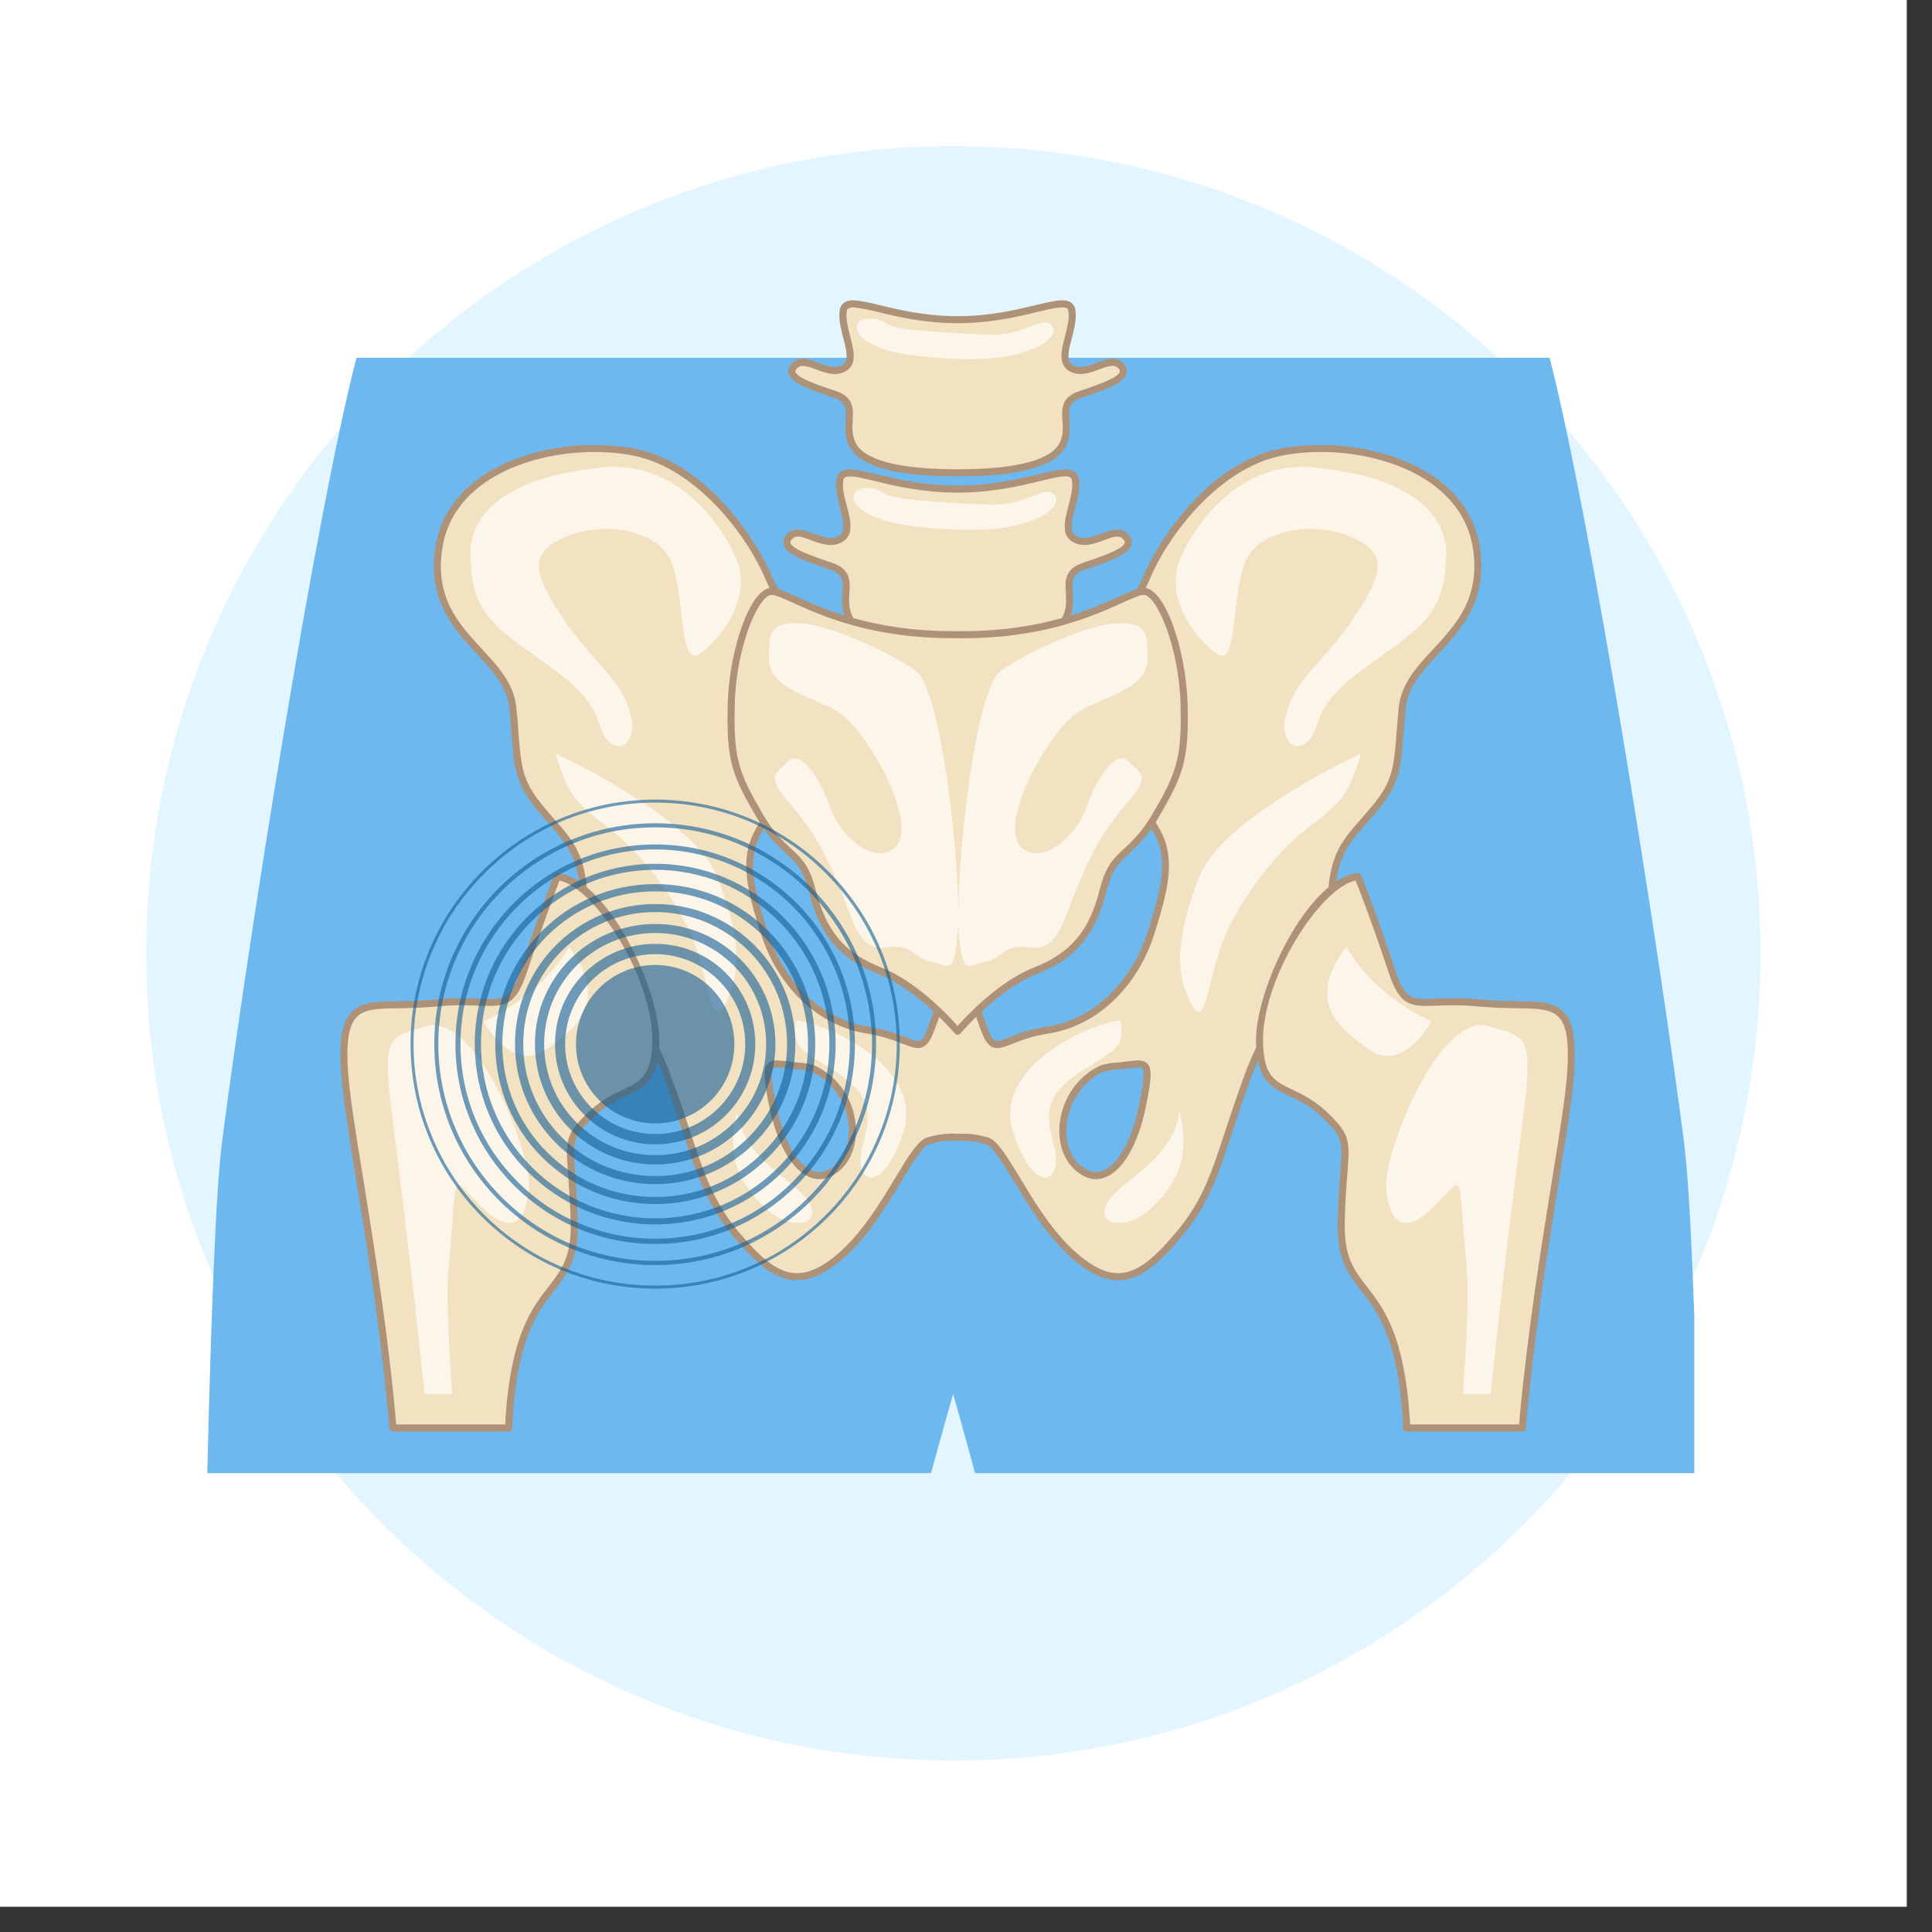<svg xmlns="http://www.w3.org/2000/svg" xmlns:xlink="http://www.w3.org/1999/xlink" width="50" zoomAndPan="magnify" viewBox="0 0 37.5 37.5" height="50" preserveAspectRatio="xMidYMid meet" version="1.0"><rect x="0" y="0" width="37.5" height="37.5" fill="#333333" stroke="none"/><defs><filter x="0%" y="0%" width="100%" height="100%" id="594a753e28"><feColorMatrix values="0 0 0 0 1 0 0 0 0 1 0 0 0 0 1 0 0 0 1 0" color-interpolation-filters="sRGB"/></filter><clipPath id="bfb411ab45"><path d="M 0 0 L 37.008 0 L 37.008 37.008 L 0 37.008 Z M 0 0 " clip-rule="nonzero"/></clipPath><clipPath id="b355261438"><path d="M 2.836 2.836 L 34.172 2.836 L 34.172 34.172 L 2.836 34.172 Z M 2.836 2.836 " clip-rule="nonzero"/></clipPath><clipPath id="ed47c570ac"><path d="M 18.504 2.836 C 9.852 2.836 2.836 9.852 2.836 18.504 C 2.836 27.156 9.852 34.172 18.504 34.172 C 27.156 34.172 34.172 27.156 34.172 18.504 C 34.172 9.852 27.156 2.836 18.504 2.836 Z M 18.504 2.836 " clip-rule="nonzero"/></clipPath><clipPath id="b11d370183"><path d="M 4.02 6 L 32.887 6 L 32.887 28.594 L 4.02 28.594 Z M 4.02 6 " clip-rule="nonzero"/></clipPath><clipPath id="897372aaef"><path d="M 15 5.648 L 22 5.648 L 22 10 L 15 10 Z M 15 5.648 " clip-rule="nonzero"/></clipPath><mask id="b7c0122dff"><g filter="url(#594a753e28)"><rect x="-3.75" width="45" fill="#000000" y="-3.75" height="45" fill-opacity="0.6"/></g></mask><clipPath id="48dd415c60"><path d="M 1 0.52 L 10.527 0.52 L 10.527 10 L 1 10 Z M 1 0.52 " clip-rule="nonzero"/></clipPath><clipPath id="3c8593787d"><path d="M 0.969 0.52 L 10.527 0.52 L 10.527 10.105 L 0.969 10.105 Z M 0.969 0.52 " clip-rule="nonzero"/></clipPath><clipPath id="b1d61372f0"><rect x="0" width="11" y="0" height="11"/></clipPath></defs><g clip-path="url(#bfb411ab45)"><path fill="#ffffff" d="M 0 0 L 37.008 0 L 37.008 37.008 L 0 37.008 Z M 0 0 " fill-opacity="1" fill-rule="nonzero"/><path fill="#ffffff" d="M 0 0 L 37.008 0 L 37.008 37.008 L 0 37.008 Z M 0 0 " fill-opacity="1" fill-rule="nonzero"/></g><g clip-path="url(#b355261438)"><g clip-path="url(#ed47c570ac)"><path fill="#e3f6ff" d="M 2.836 2.836 L 34.172 2.836 L 34.172 34.172 L 2.836 34.172 Z M 2.836 2.836 " fill-opacity="1" fill-rule="nonzero"/></g></g><g clip-path="url(#b11d370183)"><path fill="#6db9ef" d="M 18.926 28.594 L 32.973 28.594 C 32.902 25.512 32.809 23.105 32.684 22.148 C 32.203 18.426 30.887 10.09 30.078 6.945 L 6.918 6.945 C 6.109 10.09 4.793 18.426 4.312 22.148 C 4.188 23.105 4.098 25.512 4.023 28.594 L 18.07 28.594 C 18.336 27.629 18.5 27.059 18.5 27.059 C 18.5 27.059 18.664 27.629 18.926 28.594 Z M 18.926 28.594 " fill-opacity="1" fill-rule="nonzero"/></g><g clip-path="url(#897372aaef)"><path fill="#f2e2c1" d="M 16.367 7.152 C 16.031 7.32 15.645 6.875 15.422 7.098 C 15.199 7.32 15.699 7.488 16.199 7.652 C 16.699 7.82 16.355 8.188 16.531 8.602 C 16.703 9 17.438 9.18 18.586 9.18 C 19.734 9.18 20.469 9 20.641 8.602 C 20.816 8.188 20.473 7.82 20.973 7.652 C 21.473 7.488 21.973 7.32 21.75 7.098 C 21.527 6.875 21.141 7.32 20.809 7.152 C 20.477 6.984 20.863 6.426 20.809 6.035 C 20.754 5.645 19.938 6.203 18.586 6.203 C 17.574 6.203 16.863 5.891 16.547 5.898 C 16.441 5.902 16.379 5.938 16.367 6.035 C 16.309 6.426 16.699 6.984 16.367 7.152 Z M 16.367 7.152 " fill-opacity="1" fill-rule="nonzero"/><path fill="#ad9278" d="M 18.586 9.246 C 17.34 9.246 16.648 9.043 16.469 8.629 C 16.395 8.453 16.406 8.293 16.414 8.148 C 16.426 7.934 16.434 7.805 16.18 7.719 C 15.734 7.57 15.352 7.441 15.305 7.246 C 15.293 7.199 15.297 7.125 15.375 7.047 C 15.52 6.902 15.703 6.973 15.883 7.043 C 16.039 7.102 16.199 7.16 16.336 7.09 C 16.48 7.02 16.441 6.84 16.367 6.559 C 16.324 6.379 16.273 6.195 16.297 6.027 C 16.316 5.902 16.398 5.836 16.543 5.828 C 16.672 5.828 16.848 5.867 17.07 5.922 C 17.445 6.012 17.957 6.137 18.586 6.137 C 19.215 6.137 19.73 6.012 20.102 5.922 C 20.453 5.84 20.66 5.789 20.785 5.871 C 20.836 5.906 20.867 5.957 20.875 6.027 C 20.898 6.191 20.852 6.379 20.805 6.559 C 20.73 6.84 20.691 7.02 20.84 7.09 C 20.977 7.16 21.137 7.098 21.289 7.043 C 21.469 6.973 21.656 6.902 21.801 7.047 C 21.875 7.125 21.879 7.199 21.867 7.246 C 21.82 7.441 21.438 7.57 20.996 7.719 C 20.738 7.805 20.746 7.934 20.758 8.148 C 20.77 8.293 20.777 8.453 20.703 8.629 C 20.527 9.043 19.832 9.246 18.586 9.246 Z M 15.582 7.102 C 15.539 7.102 15.504 7.113 15.473 7.145 C 15.43 7.184 15.438 7.207 15.438 7.215 C 15.469 7.336 15.902 7.484 16.223 7.59 C 16.578 7.707 16.562 7.938 16.551 8.156 C 16.543 8.293 16.535 8.43 16.598 8.574 C 16.746 8.926 17.434 9.109 18.586 9.109 C 19.738 9.109 20.43 8.926 20.578 8.574 C 20.641 8.43 20.633 8.293 20.621 8.156 C 20.609 7.938 20.594 7.707 20.953 7.59 C 21.27 7.484 21.707 7.336 21.734 7.215 C 21.738 7.207 21.742 7.184 21.703 7.145 C 21.625 7.066 21.516 7.105 21.34 7.168 C 21.164 7.234 20.969 7.309 20.777 7.215 C 20.523 7.086 20.602 6.801 20.672 6.523 C 20.715 6.355 20.762 6.188 20.738 6.047 C 20.734 6.008 20.719 5.992 20.711 5.984 C 20.637 5.934 20.402 5.992 20.137 6.055 C 19.754 6.148 19.234 6.273 18.586 6.273 C 17.941 6.273 17.418 6.148 17.039 6.055 C 16.824 6.004 16.656 5.973 16.551 5.965 C 16.453 5.973 16.441 6.004 16.434 6.047 C 16.414 6.188 16.457 6.355 16.5 6.523 C 16.574 6.801 16.648 7.086 16.398 7.215 C 16.203 7.309 16.008 7.234 15.836 7.168 C 15.73 7.129 15.648 7.102 15.582 7.102 Z M 16.367 7.152 Z M 16.367 7.152 " fill-opacity="1" fill-rule="nonzero"/></g><path fill="#f2e2c1" d="M 16.129 10.988 C 16.641 11.16 16.289 11.539 16.469 11.965 C 16.648 12.375 17.402 12.559 18.586 12.559 C 19.77 12.559 20.527 12.375 20.703 11.965 C 20.887 11.539 20.531 11.16 21.047 10.988 C 21.559 10.816 22.074 10.645 21.848 10.414 C 21.617 10.184 21.219 10.645 20.875 10.469 C 20.531 10.297 20.934 9.723 20.875 9.32 C 20.816 8.918 19.977 9.492 18.586 9.492 C 17.543 9.492 16.812 9.172 16.484 9.18 C 16.375 9.184 16.312 9.219 16.297 9.32 C 16.242 9.723 16.641 10.297 16.297 10.469 C 15.957 10.645 15.555 10.184 15.328 10.414 C 15.098 10.645 15.613 10.816 16.129 10.988 Z M 16.129 10.988 " fill-opacity="1" fill-rule="nonzero"/><path fill="#ad9278" d="M 18.586 12.625 C 17.305 12.625 16.59 12.418 16.406 11.992 C 16.332 11.812 16.34 11.645 16.352 11.496 C 16.363 11.277 16.371 11.141 16.105 11.055 L 16.129 10.988 L 16.105 11.055 C 15.648 10.898 15.254 10.77 15.207 10.566 C 15.195 10.52 15.199 10.445 15.277 10.363 C 15.426 10.219 15.617 10.289 15.801 10.359 C 15.961 10.418 16.125 10.48 16.27 10.41 C 16.418 10.332 16.379 10.148 16.305 9.855 C 16.254 9.672 16.207 9.484 16.23 9.312 C 16.258 9.121 16.426 9.113 16.48 9.109 C 16.617 9.113 16.793 9.152 17.023 9.207 C 17.41 9.297 17.938 9.426 18.586 9.426 C 19.234 9.426 19.766 9.297 20.148 9.207 C 20.508 9.121 20.727 9.066 20.852 9.152 C 20.902 9.188 20.934 9.242 20.941 9.312 C 20.969 9.484 20.918 9.672 20.871 9.855 C 20.793 10.148 20.754 10.332 20.906 10.41 C 21.047 10.48 21.215 10.418 21.375 10.359 C 21.559 10.289 21.75 10.219 21.895 10.363 C 21.973 10.445 21.977 10.52 21.965 10.566 C 21.918 10.77 21.523 10.898 21.066 11.055 C 20.801 11.141 20.809 11.277 20.824 11.496 C 20.832 11.645 20.844 11.812 20.766 11.992 C 20.582 12.418 19.871 12.625 18.586 12.625 Z M 16.148 10.922 C 16.516 11.047 16.5 11.281 16.488 11.504 C 16.477 11.645 16.469 11.789 16.535 11.938 C 16.688 12.301 17.398 12.488 18.586 12.488 C 19.773 12.488 20.484 12.301 20.641 11.938 C 20.703 11.789 20.695 11.645 20.688 11.504 C 20.672 11.281 20.66 11.047 21.023 10.922 C 21.352 10.812 21.801 10.664 21.832 10.535 C 21.836 10.527 21.84 10.504 21.797 10.461 C 21.719 10.379 21.602 10.418 21.422 10.488 C 21.242 10.555 21.039 10.629 20.844 10.531 C 20.586 10.402 20.664 10.109 20.738 9.824 C 20.781 9.652 20.828 9.477 20.809 9.332 C 20.801 9.289 20.785 9.273 20.773 9.266 C 20.699 9.215 20.469 9.27 20.18 9.34 C 19.789 9.434 19.25 9.562 18.586 9.562 C 17.922 9.562 17.383 9.434 16.992 9.34 C 16.77 9.285 16.594 9.246 16.488 9.246 C 16.387 9.254 16.371 9.285 16.367 9.332 C 16.344 9.477 16.391 9.652 16.438 9.824 C 16.512 10.109 16.586 10.402 16.328 10.531 C 16.133 10.629 15.93 10.555 15.75 10.488 C 15.57 10.418 15.457 10.379 15.375 10.461 C 15.332 10.504 15.34 10.527 15.34 10.535 C 15.371 10.664 15.82 10.812 16.148 10.922 L 16.129 10.988 Z M 16.148 10.922 " fill-opacity="1" fill-rule="nonzero"/><path fill="#ad9278" d="M 16.488 9.246 C 16.449 9.246 16.418 9.215 16.418 9.18 C 16.418 9.141 16.449 9.109 16.488 9.109 C 16.527 9.109 16.559 9.141 16.559 9.18 C 16.559 9.215 16.527 9.246 16.488 9.246 Z M 16.488 9.246 " fill-opacity="1" fill-rule="nonzero"/><path fill="#fbf5ea" d="M 16.805 6.609 C 17.047 6.766 17.316 6.879 18.207 6.945 C 19.102 7.012 19.59 6.945 20.016 6.789 C 20.438 6.629 20.551 6.363 20.352 6.273 C 20.148 6.184 19.836 6.52 19.211 6.496 C 18.586 6.473 17.828 6.43 17.449 6.363 C 17.07 6.293 17.227 6.184 16.848 6.184 C 16.559 6.203 16.559 6.453 16.805 6.609 Z M 16.805 6.609 " fill-opacity="1" fill-rule="nonzero"/><path fill="#fbf5ea" d="M 16.75 9.91 C 17.004 10.07 17.277 10.188 18.195 10.258 C 19.117 10.328 19.621 10.258 20.059 10.094 C 20.496 9.934 20.609 9.656 20.402 9.562 C 20.195 9.473 19.875 9.816 19.23 9.797 C 18.586 9.773 17.805 9.727 17.414 9.656 C 17.023 9.586 17.188 9.473 16.797 9.473 C 16.496 9.496 16.496 9.75 16.75 9.91 Z M 16.75 9.91 " fill-opacity="1" fill-rule="nonzero"/><path fill="#f2e2c1" d="M 8.512 10.656 C 8.277 12.336 9.855 12.672 9.957 13.746 C 10.059 14.82 9.992 15.09 10.492 15.695 C 10.996 16.301 11.332 16.5 11.332 17.574 C 11.332 18.652 12.375 19.324 12.945 20.867 C 13.516 22.414 13.582 23.117 14.289 23.957 C 14.992 24.797 15.496 25.102 16.336 24.359 C 17.176 23.621 17.68 22.246 18.016 22.145 C 18.352 22.043 18.586 22.078 18.586 22.078 C 18.586 22.078 18.824 22.043 19.156 22.145 C 19.492 22.246 19.996 23.621 20.836 24.359 C 21.676 25.102 22.18 24.797 22.887 23.957 C 23.59 23.117 23.66 22.414 24.23 20.867 C 24.801 19.324 25.84 18.652 25.84 17.574 C 25.84 16.5 26.176 16.301 26.68 15.695 C 27.184 15.09 27.117 14.82 27.219 13.746 C 27.32 12.672 28.898 12.336 28.664 10.656 C 28.473 9.293 26.973 8.727 25.695 8.707 C 25.402 8.699 25.117 8.727 24.867 8.777 C 23.523 9.043 22.551 10.488 22.246 11.227 C 21.945 11.965 21.105 12.168 20.301 12.402 L 18.586 12.637 L 16.875 12.402 C 16.066 12.168 15.23 11.965 14.926 11.227 C 14.625 10.488 13.652 9.043 12.309 8.777 C 12.055 8.727 11.773 8.699 11.48 8.707 C 10.203 8.727 8.703 9.293 8.512 10.656 Z M 16.238 22.684 C 15.699 23.117 15.195 22.445 14.992 21.438 C 14.863 20.777 14.875 20.652 15.09 20.652 C 15.199 20.652 15.367 20.688 15.598 20.699 L 15.766 20.734 C 16.605 21.102 16.773 22.246 16.238 22.684 Z M 22.18 21.438 C 21.98 22.445 21.477 23.117 20.938 22.684 C 20.402 22.246 20.57 21.102 21.41 20.734 L 21.578 20.699 C 21.809 20.688 21.973 20.652 22.086 20.652 C 22.301 20.652 22.312 20.777 22.18 21.438 Z M 15.16 15.594 C 15.59 15.406 16.164 15.336 16.773 15.332 C 17.379 15.328 18.02 15.391 18.586 15.469 C 19.719 15.312 21.156 15.223 22.012 15.594 C 22.852 16.367 22.684 17.004 22.348 18.078 C 22.012 19.156 21.207 19.859 20.332 19.996 C 19.461 20.129 19.328 20.531 19.125 20.027 C 18.984 19.68 18.863 19.188 18.586 18.938 C 18.312 19.188 18.191 19.68 18.051 20.027 C 17.848 20.531 17.715 20.129 16.84 19.996 C 15.969 19.859 15.16 19.156 14.824 18.078 C 14.488 17.004 14.32 16.367 15.16 15.594 Z M 15.16 15.594 " fill-opacity="1" fill-rule="nonzero"/><path fill="#ad9278" d="M 15.473 24.848 C 15.453 24.848 15.43 24.848 15.41 24.848 C 15 24.816 14.645 24.488 14.234 24 C 13.719 23.387 13.539 22.836 13.262 22 C 13.16 21.684 13.039 21.32 12.883 20.891 C 12.629 20.211 12.281 19.695 11.977 19.246 C 11.594 18.68 11.266 18.191 11.266 17.574 C 11.266 16.684 11.031 16.418 10.648 15.98 C 10.582 15.906 10.516 15.824 10.441 15.738 C 10.004 15.215 9.98 14.922 9.926 14.215 C 9.918 14.078 9.906 13.926 9.887 13.754 C 9.848 13.332 9.559 13.02 9.254 12.691 C 8.809 12.207 8.301 11.664 8.445 10.648 C 8.633 9.289 10.105 8.66 11.477 8.637 C 11.773 8.637 12.062 8.656 12.32 8.707 C 13.793 9.004 14.746 10.609 14.992 11.203 C 15.262 11.867 15.984 12.074 16.754 12.297 L 16.895 12.336 L 18.586 12.57 L 20.293 12.336 L 20.422 12.297 C 21.188 12.074 21.914 11.867 22.184 11.203 C 22.426 10.609 23.379 9.004 24.855 8.707 C 25.109 8.656 25.398 8.637 25.695 8.637 C 27.07 8.66 28.539 9.289 28.73 10.648 C 28.871 11.664 28.367 12.207 27.922 12.691 C 27.613 13.02 27.324 13.332 27.285 13.754 C 27.27 13.926 27.258 14.078 27.246 14.215 C 27.191 14.922 27.168 15.215 26.734 15.738 C 26.66 15.824 26.59 15.906 26.527 15.98 C 26.141 16.418 25.91 16.68 25.91 17.574 C 25.91 18.191 25.578 18.68 25.199 19.246 C 24.891 19.695 24.547 20.211 24.293 20.891 C 24.137 21.32 24.016 21.68 23.91 22 C 23.637 22.836 23.457 23.383 22.938 24 C 22.531 24.488 22.176 24.816 21.766 24.848 C 21.461 24.871 21.156 24.73 20.793 24.414 C 20.328 24.004 19.969 23.41 19.68 22.93 C 19.469 22.582 19.266 22.25 19.137 22.211 C 18.824 22.117 18.598 22.145 18.598 22.145 C 18.59 22.145 18.582 22.145 18.578 22.145 C 18.574 22.145 18.352 22.113 18.035 22.211 C 17.91 22.25 17.707 22.582 17.496 22.93 C 17.207 23.41 16.848 24.004 16.383 24.414 C 16.047 24.707 15.754 24.848 15.473 24.848 Z M 18.691 22.004 C 18.797 22.004 18.969 22.016 19.18 22.078 C 19.355 22.133 19.539 22.438 19.797 22.859 C 20.078 23.332 20.434 23.914 20.883 24.309 C 21.215 24.602 21.496 24.73 21.754 24.711 C 22.117 24.684 22.449 24.371 22.832 23.914 C 23.336 23.316 23.512 22.777 23.781 21.957 C 23.887 21.637 24.008 21.273 24.164 20.844 C 24.422 20.145 24.773 19.625 25.086 19.168 C 25.469 18.598 25.773 18.148 25.773 17.574 C 25.773 16.629 26.031 16.336 26.422 15.891 C 26.488 15.816 26.555 15.738 26.629 15.652 C 27.035 15.16 27.055 14.902 27.109 14.203 C 27.121 14.066 27.133 13.914 27.148 13.742 C 27.195 13.273 27.496 12.945 27.82 12.598 C 28.266 12.117 28.727 11.617 28.594 10.668 C 28.414 9.387 27.008 8.793 25.695 8.773 C 25.41 8.77 25.129 8.793 24.879 8.844 C 23.625 9.094 22.637 10.453 22.312 11.254 C 22.016 11.98 21.223 12.207 20.461 12.43 L 20.32 12.469 L 18.598 12.707 C 18.59 12.707 18.586 12.707 18.578 12.707 L 16.863 12.473 L 16.715 12.43 C 15.949 12.207 15.16 11.98 14.863 11.254 C 14.535 10.453 13.551 9.094 12.293 8.844 C 12.047 8.793 11.762 8.77 11.48 8.773 C 10.164 8.793 8.758 9.387 8.582 10.664 C 8.445 11.617 8.91 12.117 9.355 12.598 C 9.676 12.945 9.98 13.273 10.023 13.742 C 10.039 13.914 10.055 14.066 10.062 14.203 C 10.117 14.902 10.137 15.16 10.547 15.652 C 10.617 15.738 10.688 15.816 10.75 15.891 C 11.145 16.336 11.402 16.629 11.402 17.574 C 11.402 18.148 11.707 18.598 12.09 19.168 C 12.398 19.625 12.75 20.148 13.008 20.844 C 13.168 21.273 13.289 21.637 13.395 21.957 C 13.664 22.777 13.84 23.316 14.34 23.914 C 14.727 24.371 15.055 24.684 15.418 24.711 C 15.68 24.73 15.961 24.602 16.293 24.309 C 16.742 23.914 17.094 23.332 17.379 22.859 C 17.633 22.438 17.82 22.133 17.996 22.078 C 18.309 21.984 18.539 22.004 18.586 22.008 C 18.602 22.008 18.641 22.004 18.691 22.004 Z M 8.512 10.656 L 8.516 10.656 Z M 15.898 22.887 C 15.844 22.887 15.785 22.875 15.73 22.855 C 15.379 22.727 15.078 22.203 14.926 21.453 C 14.832 20.977 14.805 20.762 14.895 20.656 C 14.945 20.59 15.027 20.582 15.086 20.582 C 15.152 20.586 15.215 20.594 15.293 20.602 C 15.383 20.613 15.484 20.625 15.602 20.633 L 15.781 20.668 C 16.227 20.859 16.535 21.281 16.602 21.766 C 16.656 22.164 16.535 22.527 16.281 22.734 C 16.156 22.836 16.027 22.887 15.898 22.887 Z M 15.086 20.719 C 15.023 20.719 15.008 20.734 15 20.742 C 14.945 20.809 15 21.117 15.062 21.426 C 15.199 22.117 15.473 22.617 15.777 22.727 C 15.914 22.777 16.055 22.742 16.195 22.629 C 16.41 22.453 16.512 22.137 16.465 21.785 C 16.406 21.348 16.129 20.969 15.738 20.797 L 15.586 20.766 C 15.469 20.762 15.363 20.75 15.277 20.738 C 15.203 20.73 15.137 20.719 15.09 20.719 C 15.086 20.719 15.086 20.719 15.086 20.719 Z M 16.238 22.684 Z M 21.273 22.887 C 21.148 22.887 21.02 22.836 20.895 22.734 C 20.641 22.527 20.52 22.164 20.574 21.766 C 20.641 21.281 20.949 20.859 21.383 20.672 L 21.562 20.633 C 21.691 20.625 21.793 20.613 21.879 20.602 C 21.961 20.594 22.027 20.586 22.09 20.582 C 22.148 20.582 22.23 20.594 22.281 20.656 C 22.367 20.762 22.344 20.977 22.246 21.453 C 22.098 22.203 21.797 22.727 21.445 22.855 C 21.387 22.875 21.332 22.887 21.273 22.887 Z M 22.09 20.719 C 22.09 20.719 22.09 20.719 22.086 20.719 C 22.039 20.719 21.973 20.73 21.898 20.738 C 21.812 20.75 21.703 20.762 21.578 20.77 L 21.422 20.801 C 21.047 20.969 20.77 21.348 20.711 21.785 C 20.66 22.137 20.762 22.453 20.98 22.629 C 21.121 22.742 21.262 22.777 21.398 22.727 C 21.699 22.617 21.977 22.117 22.113 21.426 C 22.176 21.117 22.23 20.809 22.176 20.742 C 22.168 20.734 22.152 20.719 22.09 20.719 Z M 19.355 20.344 C 19.242 20.344 19.148 20.273 19.062 20.055 C 19.031 19.977 19 19.891 18.969 19.801 C 18.871 19.531 18.762 19.223 18.586 19.035 C 18.414 19.223 18.305 19.531 18.207 19.805 C 18.176 19.891 18.145 19.977 18.113 20.055 C 17.961 20.43 17.801 20.367 17.527 20.262 C 17.367 20.199 17.148 20.113 16.832 20.062 C 15.887 19.918 15.094 19.164 14.762 18.102 C 14.414 16.996 14.262 16.332 15.117 15.543 C 15.121 15.539 15.129 15.535 15.133 15.531 C 15.531 15.359 16.082 15.27 16.77 15.266 C 17.297 15.266 17.91 15.309 18.586 15.402 C 20.176 15.184 21.34 15.227 22.039 15.531 C 22.047 15.535 22.055 15.539 22.059 15.543 C 22.914 16.328 22.758 16.996 22.414 18.102 C 22.082 19.164 21.289 19.918 20.344 20.062 C 20.023 20.113 19.805 20.199 19.645 20.262 C 19.531 20.305 19.438 20.344 19.355 20.344 Z M 15.199 15.652 C 14.414 16.383 14.543 16.949 14.891 18.059 C 15.207 19.074 15.961 19.789 16.852 19.926 C 17.188 19.98 17.414 20.066 17.578 20.133 C 17.852 20.242 17.887 20.254 17.988 20.004 C 18.016 19.926 18.047 19.844 18.078 19.758 C 18.188 19.445 18.316 19.094 18.543 18.887 C 18.566 18.863 18.605 18.863 18.633 18.887 C 18.859 19.094 18.984 19.445 19.098 19.758 C 19.129 19.844 19.156 19.926 19.188 20.004 C 19.289 20.254 19.324 20.238 19.594 20.133 C 19.762 20.066 19.988 19.98 20.324 19.926 C 21.215 19.789 21.965 19.074 22.285 18.059 C 22.629 16.949 22.762 16.383 21.977 15.652 C 21.293 15.359 20.156 15.324 18.598 15.539 C 18.59 15.539 18.586 15.539 18.578 15.539 C 17.902 15.445 17.293 15.402 16.773 15.402 C 16.105 15.406 15.578 15.492 15.199 15.652 Z M 15.199 15.652 " fill-opacity="1" fill-rule="nonzero"/><path fill="#ad9278" d="M 22.09 20.719 C 22.051 20.719 22.02 20.691 22.02 20.652 C 22.02 20.613 22.051 20.582 22.09 20.582 C 22.129 20.582 22.16 20.613 22.16 20.652 C 22.16 20.691 22.129 20.719 22.09 20.719 Z M 22.09 20.719 " fill-opacity="1" fill-rule="nonzero"/><path fill="#f2e2c1" d="M 15.762 17.273 C 15.957 18.059 16.293 18.535 17.078 18.84 C 17.859 19.148 18.586 20.016 18.586 20.016 C 18.586 20.016 19.316 19.148 20.098 18.84 C 20.883 18.535 21.219 18.059 21.414 17.273 C 21.609 16.488 21.945 16.656 22.422 15.848 C 22.898 15.035 23.008 14.754 22.98 13.664 C 22.953 12.57 22.535 11.48 22.199 11.48 C 21.863 11.48 20.828 12.348 18.586 12.32 C 16.348 12.348 15.312 11.48 14.977 11.48 C 14.641 11.48 14.223 12.57 14.195 13.664 C 14.164 14.754 14.277 15.035 14.754 15.848 C 15.23 16.656 15.566 16.488 15.762 17.273 Z M 15.762 17.273 " fill-opacity="1" fill-rule="nonzero"/><path fill="#ad9278" d="M 18.586 20.086 C 18.566 20.086 18.547 20.074 18.535 20.062 C 18.527 20.051 17.809 19.203 17.051 18.906 C 16.289 18.605 15.91 18.152 15.695 17.289 C 15.59 16.871 15.449 16.742 15.254 16.566 C 15.102 16.422 14.91 16.246 14.695 15.879 C 14.199 15.039 14.098 14.754 14.125 13.66 C 14.152 12.648 14.551 11.41 14.977 11.41 C 15.086 11.41 15.23 11.477 15.457 11.578 C 15.977 11.816 16.938 12.25 18.484 12.25 C 18.516 12.25 18.551 12.25 18.586 12.25 C 20.191 12.27 21.188 11.82 21.719 11.578 C 21.941 11.477 22.09 11.41 22.199 11.41 C 22.625 11.41 23.023 12.648 23.051 13.66 C 23.078 14.754 22.973 15.039 22.48 15.879 C 22.266 16.246 22.074 16.422 21.918 16.566 C 21.727 16.742 21.586 16.871 21.48 17.289 C 21.266 18.152 20.883 18.605 20.125 18.906 C 19.367 19.203 18.648 20.051 18.641 20.062 C 18.625 20.074 18.609 20.086 18.586 20.086 Z M 15.828 17.258 C 16.031 18.07 16.387 18.496 17.102 18.777 C 17.781 19.043 18.406 19.707 18.586 19.914 C 18.77 19.707 19.395 19.043 20.074 18.777 C 20.785 18.496 21.145 18.07 21.348 17.258 C 21.461 16.801 21.625 16.652 21.828 16.465 C 21.98 16.32 22.156 16.16 22.363 15.812 C 22.84 14.996 22.941 14.723 22.914 13.664 C 22.883 12.539 22.445 11.547 22.199 11.547 C 22.121 11.547 21.969 11.617 21.777 11.703 C 21.234 11.949 20.219 12.41 18.586 12.387 C 18.551 12.387 18.516 12.387 18.48 12.387 C 16.91 12.387 15.93 11.945 15.398 11.703 C 15.207 11.617 15.055 11.547 14.977 11.547 C 14.727 11.547 14.289 12.539 14.262 13.664 C 14.234 14.723 14.336 14.996 14.812 15.812 C 15.016 16.16 15.191 16.32 15.348 16.465 C 15.551 16.652 15.711 16.797 15.828 17.258 Z M 15.828 17.258 " fill-opacity="1" fill-rule="nonzero"/><path fill="#fbf5ea" d="M 21.004 20.785 C 21.672 20.355 21.828 20.355 21.75 19.805 C 21.082 19.883 19.238 20.746 19.672 22.004 C 20.102 23.258 20.652 22.945 20.457 22.238 C 20.258 21.531 20.336 21.219 21.004 20.785 Z M 21.004 20.785 " fill-opacity="1" fill-rule="nonzero"/><path fill="#fbf5ea" d="M 18.602 17.738 C 18.598 16.461 18.262 13.367 17.766 13.012 C 17.371 12.73 16.145 12.105 15.441 12.094 C 15.168 12.09 14.973 12.18 14.938 12.426 C 14.898 12.973 14.898 13.172 15.566 13.484 C 16.234 13.797 16.391 13.758 16.902 14.543 C 17.41 15.328 17.727 16.273 17.293 16.508 C 16.863 16.742 16.273 16.152 16.117 15.684 C 15.961 15.211 15.566 14.504 15.293 14.781 C 15.016 15.055 14.859 15.055 15.371 15.645 C 15.879 16.23 16.117 16.781 16.352 17.371 C 16.586 17.961 16.703 18.469 17.215 18.391 C 17.727 18.312 17.766 18.625 18.078 18.668 C 18.395 18.707 18.512 19.02 18.59 18.078 C 18.598 17.988 18.602 17.879 18.602 17.746 C 18.602 17.746 18.602 17.742 18.602 17.738 Z M 18.602 17.738 " fill-opacity="1" fill-rule="nonzero"/><path fill="#fbf5ea" d="M 22.891 10.895 C 22.613 11.602 23.203 12.426 23.637 12.699 C 24.066 12.973 23.871 11.246 24.262 10.738 C 24.656 10.227 25.598 10.148 26.227 10.422 C 26.855 10.695 26.934 11.012 26.305 11.953 C 25.676 12.895 25.164 13.133 24.969 13.836 C 24.773 14.543 25.363 14.742 25.559 14.074 C 25.754 13.406 26.383 13.051 27.129 12.504 C 27.875 11.953 28.031 11.602 28.07 10.816 C 28.109 10.031 27.441 9.285 25.637 9.09 C 25.543 9.074 25.449 9.066 25.355 9.062 C 23.992 9.016 23.148 10.23 22.891 10.895 Z M 22.891 10.895 " fill-opacity="1" fill-rule="nonzero"/><path fill="#fbf5ea" d="M 23.281 17.016 C 22.812 18.195 22.812 18.902 23.125 19.488 C 23.438 20.078 23.438 18.785 23.871 17.961 C 24.301 17.137 24.852 16.469 25.48 15.996 C 26.109 15.527 26.188 15.328 26.422 14.621 C 26.422 14.625 23.754 15.84 23.281 17.016 Z M 23.281 17.016 " fill-opacity="1" fill-rule="nonzero"/><path fill="#fbf5ea" d="M 21.477 23.375 C 21.281 23.809 21.867 23.887 22.34 23.457 C 22.812 23.023 23.125 22.473 22.891 21.57 C 22.773 22.551 21.672 22.945 21.477 23.375 Z M 21.477 23.375 " fill-opacity="1" fill-rule="nonzero"/><path fill="#fbf5ea" d="M 10.777 14.621 C 11.012 15.328 11.09 15.527 11.719 15.996 C 12.348 16.469 12.898 17.137 13.328 17.961 C 13.762 18.785 13.762 20.078 14.074 19.488 C 14.387 18.902 14.387 18.195 13.918 17.016 C 13.445 15.84 10.777 14.625 10.777 14.621 Z M 10.777 14.621 " fill-opacity="1" fill-rule="nonzero"/><path fill="#fbf5ea" d="M 11.844 9.062 C 11.75 9.062 11.656 9.074 11.562 9.09 C 9.758 9.285 9.09 10.031 9.129 10.816 C 9.168 11.602 9.324 11.953 10.07 12.504 C 10.816 13.051 11.445 13.406 11.641 14.074 C 11.836 14.742 12.426 14.543 12.23 13.836 C 12.035 13.133 11.523 12.895 10.895 11.953 C 10.266 11.012 10.344 10.695 10.973 10.422 C 11.602 10.148 12.543 10.227 12.938 10.738 C 13.328 11.246 13.133 12.973 13.566 12.699 C 13.996 12.426 14.586 11.602 14.309 10.895 C 14.051 10.23 13.207 9.016 11.844 9.062 Z M 11.844 9.062 " fill-opacity="1" fill-rule="nonzero"/><path fill="#fbf5ea" d="M 21.633 13.484 C 22.301 13.172 22.301 12.973 22.262 12.426 C 22.227 12.18 22.035 12.09 21.758 12.094 C 21.055 12.105 19.832 12.73 19.434 13.012 C 18.938 13.367 18.602 16.461 18.602 17.738 C 18.602 17.742 18.602 17.746 18.602 17.746 C 18.602 17.879 18.602 17.988 18.609 18.078 C 18.688 19.02 18.809 18.707 19.121 18.668 C 19.434 18.625 19.473 18.312 19.984 18.391 C 20.496 18.469 20.613 17.961 20.848 17.371 C 21.082 16.781 21.32 16.23 21.828 15.645 C 22.34 15.055 22.184 15.055 21.906 14.781 C 21.633 14.504 21.242 15.211 21.082 15.684 C 20.926 16.152 20.336 16.742 19.906 16.508 C 19.473 16.273 19.789 15.328 20.297 14.543 C 20.809 13.758 20.965 13.797 21.633 13.484 Z M 21.633 13.484 " fill-opacity="1" fill-rule="nonzero"/><path fill="#fbf5ea" d="M 14.309 21.57 C 14.074 22.473 14.391 23.023 14.859 23.453 C 15.332 23.887 15.918 23.809 15.723 23.375 C 15.527 22.945 14.43 22.551 14.309 21.57 Z M 14.309 21.57 " fill-opacity="1" fill-rule="nonzero"/><path fill="#fbf5ea" d="M 17.527 22.004 C 17.961 20.746 16.117 19.883 15.449 19.805 C 15.371 20.355 15.527 20.355 16.195 20.785 C 16.863 21.219 16.941 21.531 16.746 22.238 C 16.547 22.945 17.098 23.258 17.527 22.004 Z M 17.527 22.004 " fill-opacity="1" fill-rule="nonzero"/><path fill="#f2e2c1" d="M 27.297 27.52 C 27.297 27.578 27.305 27.645 27.305 27.715 L 29.547 27.715 C 29.816 24.645 30.426 21.883 30.492 20.773 C 30.586 19.191 29.98 19.594 28.746 19.469 C 27.512 19.344 27.316 19.77 27 18.805 C 26.684 17.84 26.359 17.016 26.359 17.016 C 25.477 17.109 24.414 19.207 24.445 20.25 C 24.48 21.297 25.035 21.016 25.672 21.602 C 26.305 22.188 26.07 22.148 26.031 23.723 C 25.996 25.301 27.105 24.68 27.297 27.52 Z M 27.297 27.52 " fill-opacity="1" fill-rule="nonzero"/><path fill="#ad9278" d="M 29.547 27.785 L 27.305 27.785 C 27.266 27.785 27.234 27.754 27.234 27.715 C 27.234 27.668 27.23 27.621 27.23 27.574 L 27.227 27.523 C 27.121 25.961 26.734 25.461 26.422 25.059 C 26.168 24.727 25.945 24.445 25.965 23.723 C 25.973 23.312 25.996 23.004 26.016 22.777 C 26.062 22.129 26.07 22.062 25.625 21.652 C 25.414 21.457 25.211 21.359 25.031 21.277 C 24.68 21.109 24.402 20.98 24.379 20.254 C 24.344 19.207 25.395 17.051 26.352 16.945 C 26.383 16.938 26.41 16.961 26.422 16.988 C 26.426 16.996 26.75 17.828 27.066 18.785 C 27.27 19.41 27.387 19.406 27.883 19.383 C 28.102 19.375 28.379 19.363 28.754 19.402 C 29.004 19.426 29.23 19.43 29.43 19.434 C 29.855 19.438 30.164 19.441 30.359 19.652 C 30.535 19.844 30.594 20.18 30.559 20.777 C 30.531 21.242 30.41 21.984 30.258 22.926 C 30.043 24.262 29.773 25.93 29.617 27.723 C 29.613 27.758 29.586 27.785 29.547 27.785 Z M 27.371 27.715 L 27.375 27.715 Z M 27.371 27.648 L 29.484 27.648 C 29.645 25.871 29.91 24.227 30.125 22.902 C 30.277 21.965 30.395 21.227 30.422 20.77 C 30.457 20.219 30.406 19.902 30.258 19.746 C 30.102 19.578 29.82 19.574 29.426 19.57 C 29.227 19.566 28.996 19.562 28.738 19.539 C 28.375 19.5 28.105 19.512 27.887 19.52 C 27.348 19.543 27.16 19.52 26.938 18.828 C 26.668 18.012 26.391 17.285 26.312 17.09 C 25.605 17.246 24.477 19.031 24.516 20.25 C 24.535 20.891 24.742 20.988 25.09 21.152 C 25.277 21.242 25.488 21.344 25.719 21.551 C 26.211 22.008 26.203 22.125 26.152 22.789 C 26.133 23.023 26.109 23.316 26.102 23.727 C 26.086 24.398 26.281 24.652 26.531 24.973 C 26.855 25.391 27.254 25.91 27.363 27.516 L 27.367 27.566 C 27.367 27.594 27.367 27.621 27.371 27.648 Z M 27.371 27.648 " fill-opacity="1" fill-rule="nonzero"/><path fill="#f2e2c1" d="M 11.508 21.602 C 12.137 21.016 12.699 21.297 12.73 20.25 C 12.766 19.207 11.699 17.109 10.816 17.016 C 10.816 17.016 10.496 17.844 10.176 18.805 C 9.859 19.77 9.664 19.344 8.43 19.469 C 7.195 19.594 6.59 19.191 6.684 20.773 C 6.75 21.883 7.359 24.645 7.629 27.715 L 9.875 27.715 C 9.875 27.645 9.879 27.578 9.883 27.52 C 10.07 24.68 11.184 25.301 11.145 23.727 C 11.109 22.148 10.871 22.188 11.508 21.602 Z M 11.508 21.602 " fill-opacity="1" fill-rule="nonzero"/><path fill="#ad9278" d="M 9.875 27.785 L 7.629 27.785 C 7.594 27.785 7.562 27.758 7.559 27.723 C 7.402 25.918 7.133 24.246 6.914 22.906 C 6.762 21.973 6.645 21.238 6.617 20.777 C 6.578 20.18 6.641 19.844 6.816 19.652 C 7.012 19.441 7.32 19.438 7.746 19.434 C 7.945 19.43 8.172 19.426 8.422 19.402 C 8.797 19.363 9.074 19.375 9.293 19.383 C 9.789 19.406 9.906 19.41 10.113 18.785 C 10.426 17.828 10.75 17 10.754 16.988 C 10.762 16.961 10.789 16.941 10.824 16.945 C 11.781 17.051 12.832 19.211 12.797 20.254 C 12.777 20.98 12.5 21.109 12.145 21.277 C 11.969 21.359 11.766 21.457 11.555 21.652 C 11.109 22.062 11.113 22.129 11.164 22.777 C 11.18 23.004 11.203 23.312 11.215 23.723 C 11.23 24.445 11.012 24.727 10.754 25.059 C 10.441 25.461 10.055 25.961 9.949 27.523 L 9.949 27.574 C 9.945 27.621 9.941 27.668 9.941 27.715 C 9.941 27.754 9.91 27.785 9.875 27.785 Z M 7.691 27.648 L 9.809 27.648 C 9.809 27.621 9.809 27.594 9.812 27.57 L 9.812 27.516 C 9.922 25.91 10.324 25.391 10.648 24.973 C 10.895 24.652 11.094 24.398 11.078 23.727 C 11.066 23.32 11.043 23.023 11.027 22.789 C 10.977 22.125 10.965 22.008 11.461 21.551 C 11.688 21.344 11.898 21.242 12.09 21.152 C 12.422 20.996 12.641 20.891 12.66 20.25 C 12.703 19.031 11.57 17.246 10.859 17.09 C 10.785 17.289 10.512 18.012 10.242 18.828 C 10.016 19.52 9.832 19.543 9.289 19.52 C 9.07 19.512 8.801 19.5 8.438 19.539 C 8.18 19.562 7.949 19.566 7.75 19.57 C 7.355 19.574 7.074 19.578 6.918 19.746 C 6.77 19.902 6.719 20.219 6.754 20.77 C 6.781 21.223 6.898 21.957 7.051 22.883 C 7.266 24.211 7.531 25.863 7.691 27.648 Z M 11.508 21.602 Z M 11.508 21.602 " fill-opacity="1" fill-rule="nonzero"/><path fill="#fbf5ea" d="M 10.586 20.379 C 11.25 19.926 11.809 19.406 11.047 18.375 C 10.445 19.402 9.387 19.82 9.387 19.82 C 9.387 19.82 9.922 20.832 10.586 20.379 Z M 10.586 20.379 " fill-opacity="1" fill-rule="nonzero"/><path fill="#fbf5ea" d="M 26.586 20.379 C 27.25 20.832 27.785 19.82 27.785 19.82 C 27.785 19.82 26.73 19.402 26.129 18.375 C 25.367 19.406 25.926 19.926 26.586 20.379 Z M 26.586 20.379 " fill-opacity="1" fill-rule="nonzero"/><path fill="#fbf5ea" d="M 9.328 23.406 C 9.949 24.031 10.211 23.688 10.27 23.066 C 10.328 22.449 9.332 19.82 8.359 19.898 C 7.66 20.102 7.438 20.035 7.555 21.188 C 7.609 21.707 7.941 24.129 8.242 27.059 L 8.777 27.059 C 8.699 25.961 8.66 25.055 8.711 24.555 C 8.887 22.695 8.711 22.789 9.328 23.406 Z M 9.328 23.406 " fill-opacity="1" fill-rule="nonzero"/><path fill="#fbf5ea" d="M 28.934 27.059 C 29.234 24.129 29.566 21.707 29.621 21.188 C 29.734 20.035 29.516 20.102 28.812 19.898 C 27.844 19.82 26.844 22.449 26.906 23.066 C 26.965 23.688 27.223 24.031 27.844 23.406 C 28.465 22.789 28.285 22.695 28.465 24.555 C 28.512 25.055 28.473 25.965 28.395 27.059 Z M 28.934 27.059 " fill-opacity="1" fill-rule="nonzero"/><g mask="url(#b7c0122dff)"><g transform="matrix(1, 0, 0, 1, 7, 15)"><g clip-path="url(#b1d61372f0)"><path fill="#105d94" d="M 7.254 5.266 C 7.254 6.117 6.566 6.805 5.719 6.805 C 4.867 6.805 4.18 6.117 4.18 5.266 C 4.18 4.418 4.867 3.73 5.719 3.73 C 6.566 3.73 7.254 4.418 7.254 5.266 " fill-opacity="1" fill-rule="nonzero"/><path fill="#105d94" d="M 5.719 3.32 C 4.645 3.32 3.773 4.191 3.773 5.266 C 3.773 6.34 4.645 7.211 5.719 7.211 C 6.793 7.211 7.66 6.34 7.66 5.266 C 7.66 4.191 6.793 3.32 5.719 3.32 Z M 5.719 3.52 C 6.68 3.52 7.465 4.305 7.465 5.266 C 7.465 6.23 6.68 7.012 5.719 7.012 C 4.754 7.012 3.969 6.23 3.969 5.266 C 3.969 4.305 4.754 3.52 5.719 3.52 " fill-opacity="1" fill-rule="nonzero"/><path fill="#105d94" d="M 5.719 2.934 C 4.43 2.934 3.383 3.977 3.383 5.266 C 3.383 6.555 4.43 7.602 5.719 7.602 C 7.008 7.602 8.051 6.555 8.051 5.266 C 8.051 3.977 7.008 2.934 5.719 2.934 Z M 5.719 3.109 C 6.293 3.109 6.836 3.336 7.242 3.742 C 7.648 4.148 7.871 4.691 7.871 5.266 C 7.871 5.844 7.648 6.383 7.242 6.789 C 6.836 7.199 6.293 7.422 5.719 7.422 C 5.141 7.422 4.602 7.199 4.191 6.789 C 3.785 6.383 3.562 5.844 3.562 5.266 C 3.562 4.691 3.785 4.148 4.191 3.742 C 4.602 3.336 5.141 3.109 5.719 3.109 " fill-opacity="1" fill-rule="nonzero"/><path fill="#105d94" d="M 5.719 2.547 C 4.215 2.547 2.996 3.766 2.996 5.266 C 2.996 6.77 4.215 7.984 5.719 7.984 C 7.219 7.984 8.438 6.77 8.438 5.266 C 8.438 3.766 7.219 2.547 5.719 2.547 Z M 5.719 2.703 C 6.402 2.703 7.043 2.973 7.527 3.453 C 8.012 3.938 8.277 4.582 8.277 5.266 C 8.277 5.949 8.012 6.594 7.527 7.078 C 7.043 7.562 6.402 7.828 5.719 7.828 C 5.031 7.828 4.391 7.562 3.906 7.078 C 3.422 6.594 3.156 5.949 3.156 5.266 C 3.156 4.582 3.422 3.938 3.906 3.453 C 4.391 2.973 5.031 2.703 5.719 2.703 " fill-opacity="1" fill-rule="nonzero"/><path fill="#105d94" d="M 5.719 2.16 C 4 2.16 2.613 3.551 2.613 5.266 C 2.613 6.98 4 8.371 5.719 8.371 C 7.434 8.371 8.824 6.98 8.824 5.266 C 8.824 3.551 7.434 2.16 5.719 2.16 Z M 5.719 2.301 C 6.508 2.301 7.254 2.609 7.816 3.168 C 8.375 3.73 8.684 4.473 8.684 5.266 C 8.684 6.059 8.375 6.805 7.816 7.363 C 7.254 7.926 6.508 8.234 5.719 8.234 C 4.926 8.234 4.18 7.926 3.617 7.363 C 3.059 6.805 2.75 6.059 2.75 5.266 C 2.75 4.473 3.059 3.73 3.617 3.168 C 4.18 2.609 4.926 2.301 5.719 2.301 " fill-opacity="1" fill-rule="nonzero"/><path fill="#105d94" d="M 5.719 1.766 C 3.785 1.766 2.215 3.332 2.215 5.266 C 2.215 7.199 3.785 8.766 5.719 8.766 C 7.652 8.766 9.219 7.199 9.219 5.266 C 9.219 3.332 7.652 1.766 5.719 1.766 Z M 5.719 1.883 C 6.621 1.883 7.469 2.234 8.109 2.875 C 8.746 3.512 9.098 4.363 9.098 5.266 C 9.098 6.168 8.746 7.02 8.109 7.656 C 7.469 8.297 6.621 8.648 5.719 8.648 C 4.812 8.648 3.965 8.297 3.324 7.656 C 2.688 7.02 2.336 6.168 2.336 5.266 C 2.336 4.363 2.688 3.512 3.324 2.875 C 3.965 2.234 4.812 1.883 5.719 1.883 " fill-opacity="1" fill-rule="nonzero"/><path fill="#105d94" d="M 5.719 1.391 C 3.574 1.391 1.84 3.125 1.84 5.266 C 1.84 7.406 3.574 9.145 5.719 9.145 C 7.859 9.145 9.594 7.406 9.594 5.266 C 9.594 3.125 7.859 1.391 5.719 1.391 Z M 5.719 1.488 C 6.227 1.488 6.723 1.59 7.188 1.785 C 7.637 1.977 8.043 2.246 8.387 2.594 C 8.734 2.941 9.008 3.348 9.199 3.797 C 9.395 4.262 9.496 4.758 9.496 5.266 C 9.496 5.777 9.395 6.27 9.199 6.738 C 9.008 7.188 8.734 7.59 8.387 7.938 C 8.043 8.285 7.637 8.559 7.188 8.746 C 6.723 8.945 6.227 9.043 5.719 9.043 C 5.207 9.043 4.711 8.945 4.246 8.746 C 3.797 8.559 3.391 8.285 3.047 7.938 C 2.699 7.59 2.426 7.188 2.234 6.738 C 2.039 6.27 1.938 5.777 1.938 5.266 C 1.938 4.758 2.039 4.262 2.234 3.797 C 2.426 3.348 2.699 2.941 3.047 2.594 C 3.391 2.246 3.797 1.977 4.246 1.785 C 4.711 1.59 5.207 1.488 5.719 1.488 " fill-opacity="1" fill-rule="nonzero"/><g clip-path="url(#48dd415c60)"><path fill="#105d94" d="M 5.719 0.98 C 3.348 0.98 1.43 2.898 1.43 5.266 C 1.43 7.633 3.348 9.555 5.719 9.555 C 8.086 9.555 10.004 7.633 10.004 5.266 C 10.004 2.898 8.086 0.98 5.719 0.98 Z M 5.719 1.059 C 6.285 1.059 6.836 1.168 7.355 1.391 C 7.855 1.602 8.305 1.906 8.691 2.289 C 9.078 2.676 9.383 3.129 9.594 3.629 C 9.812 4.148 9.926 4.699 9.926 5.266 C 9.926 5.836 9.812 6.387 9.594 6.902 C 9.383 7.406 9.078 7.855 8.691 8.242 C 8.305 8.629 7.855 8.934 7.355 9.145 C 6.836 9.363 6.285 9.473 5.719 9.473 C 5.148 9.473 4.598 9.363 4.078 9.145 C 3.578 8.934 3.129 8.629 2.742 8.242 C 2.355 7.855 2.051 7.406 1.84 6.902 C 1.621 6.387 1.508 5.836 1.508 5.266 C 1.508 4.699 1.621 4.148 1.84 3.629 C 2.051 3.129 2.355 2.676 2.742 2.289 C 3.129 1.906 3.578 1.602 4.078 1.391 C 4.598 1.168 5.148 1.059 5.719 1.059 " fill-opacity="1" fill-rule="nonzero"/></g><g clip-path="url(#3c8593787d)"><path fill="#105d94" d="M 5.719 0.52 C 3.094 0.52 0.969 2.645 0.969 5.266 C 0.969 7.887 3.094 10.012 5.719 10.012 C 8.34 10.012 10.465 7.887 10.465 5.266 C 10.465 2.645 8.34 0.52 5.719 0.52 Z M 5.719 0.578 C 6.352 0.578 6.965 0.703 7.543 0.945 C 8.102 1.184 8.602 1.52 9.031 1.953 C 9.461 2.383 9.801 2.883 10.035 3.441 C 10.281 4.02 10.406 4.633 10.406 5.266 C 10.406 5.898 10.281 6.512 10.035 7.09 C 9.801 7.648 9.461 8.152 9.031 8.582 C 8.602 9.012 8.102 9.352 7.543 9.586 C 6.965 9.832 6.352 9.953 5.719 9.953 C 5.086 9.953 4.469 9.832 3.891 9.586 C 3.336 9.352 2.832 9.012 2.402 8.582 C 1.973 8.152 1.633 7.648 1.398 7.09 C 1.152 6.512 1.027 5.898 1.027 5.266 C 1.027 4.633 1.152 4.02 1.398 3.441 C 1.633 2.883 1.973 2.383 2.402 1.953 C 2.832 1.52 3.336 1.184 3.891 0.945 C 4.469 0.703 5.086 0.578 5.719 0.578 " fill-opacity="1" fill-rule="nonzero"/></g></g></g></g></svg>